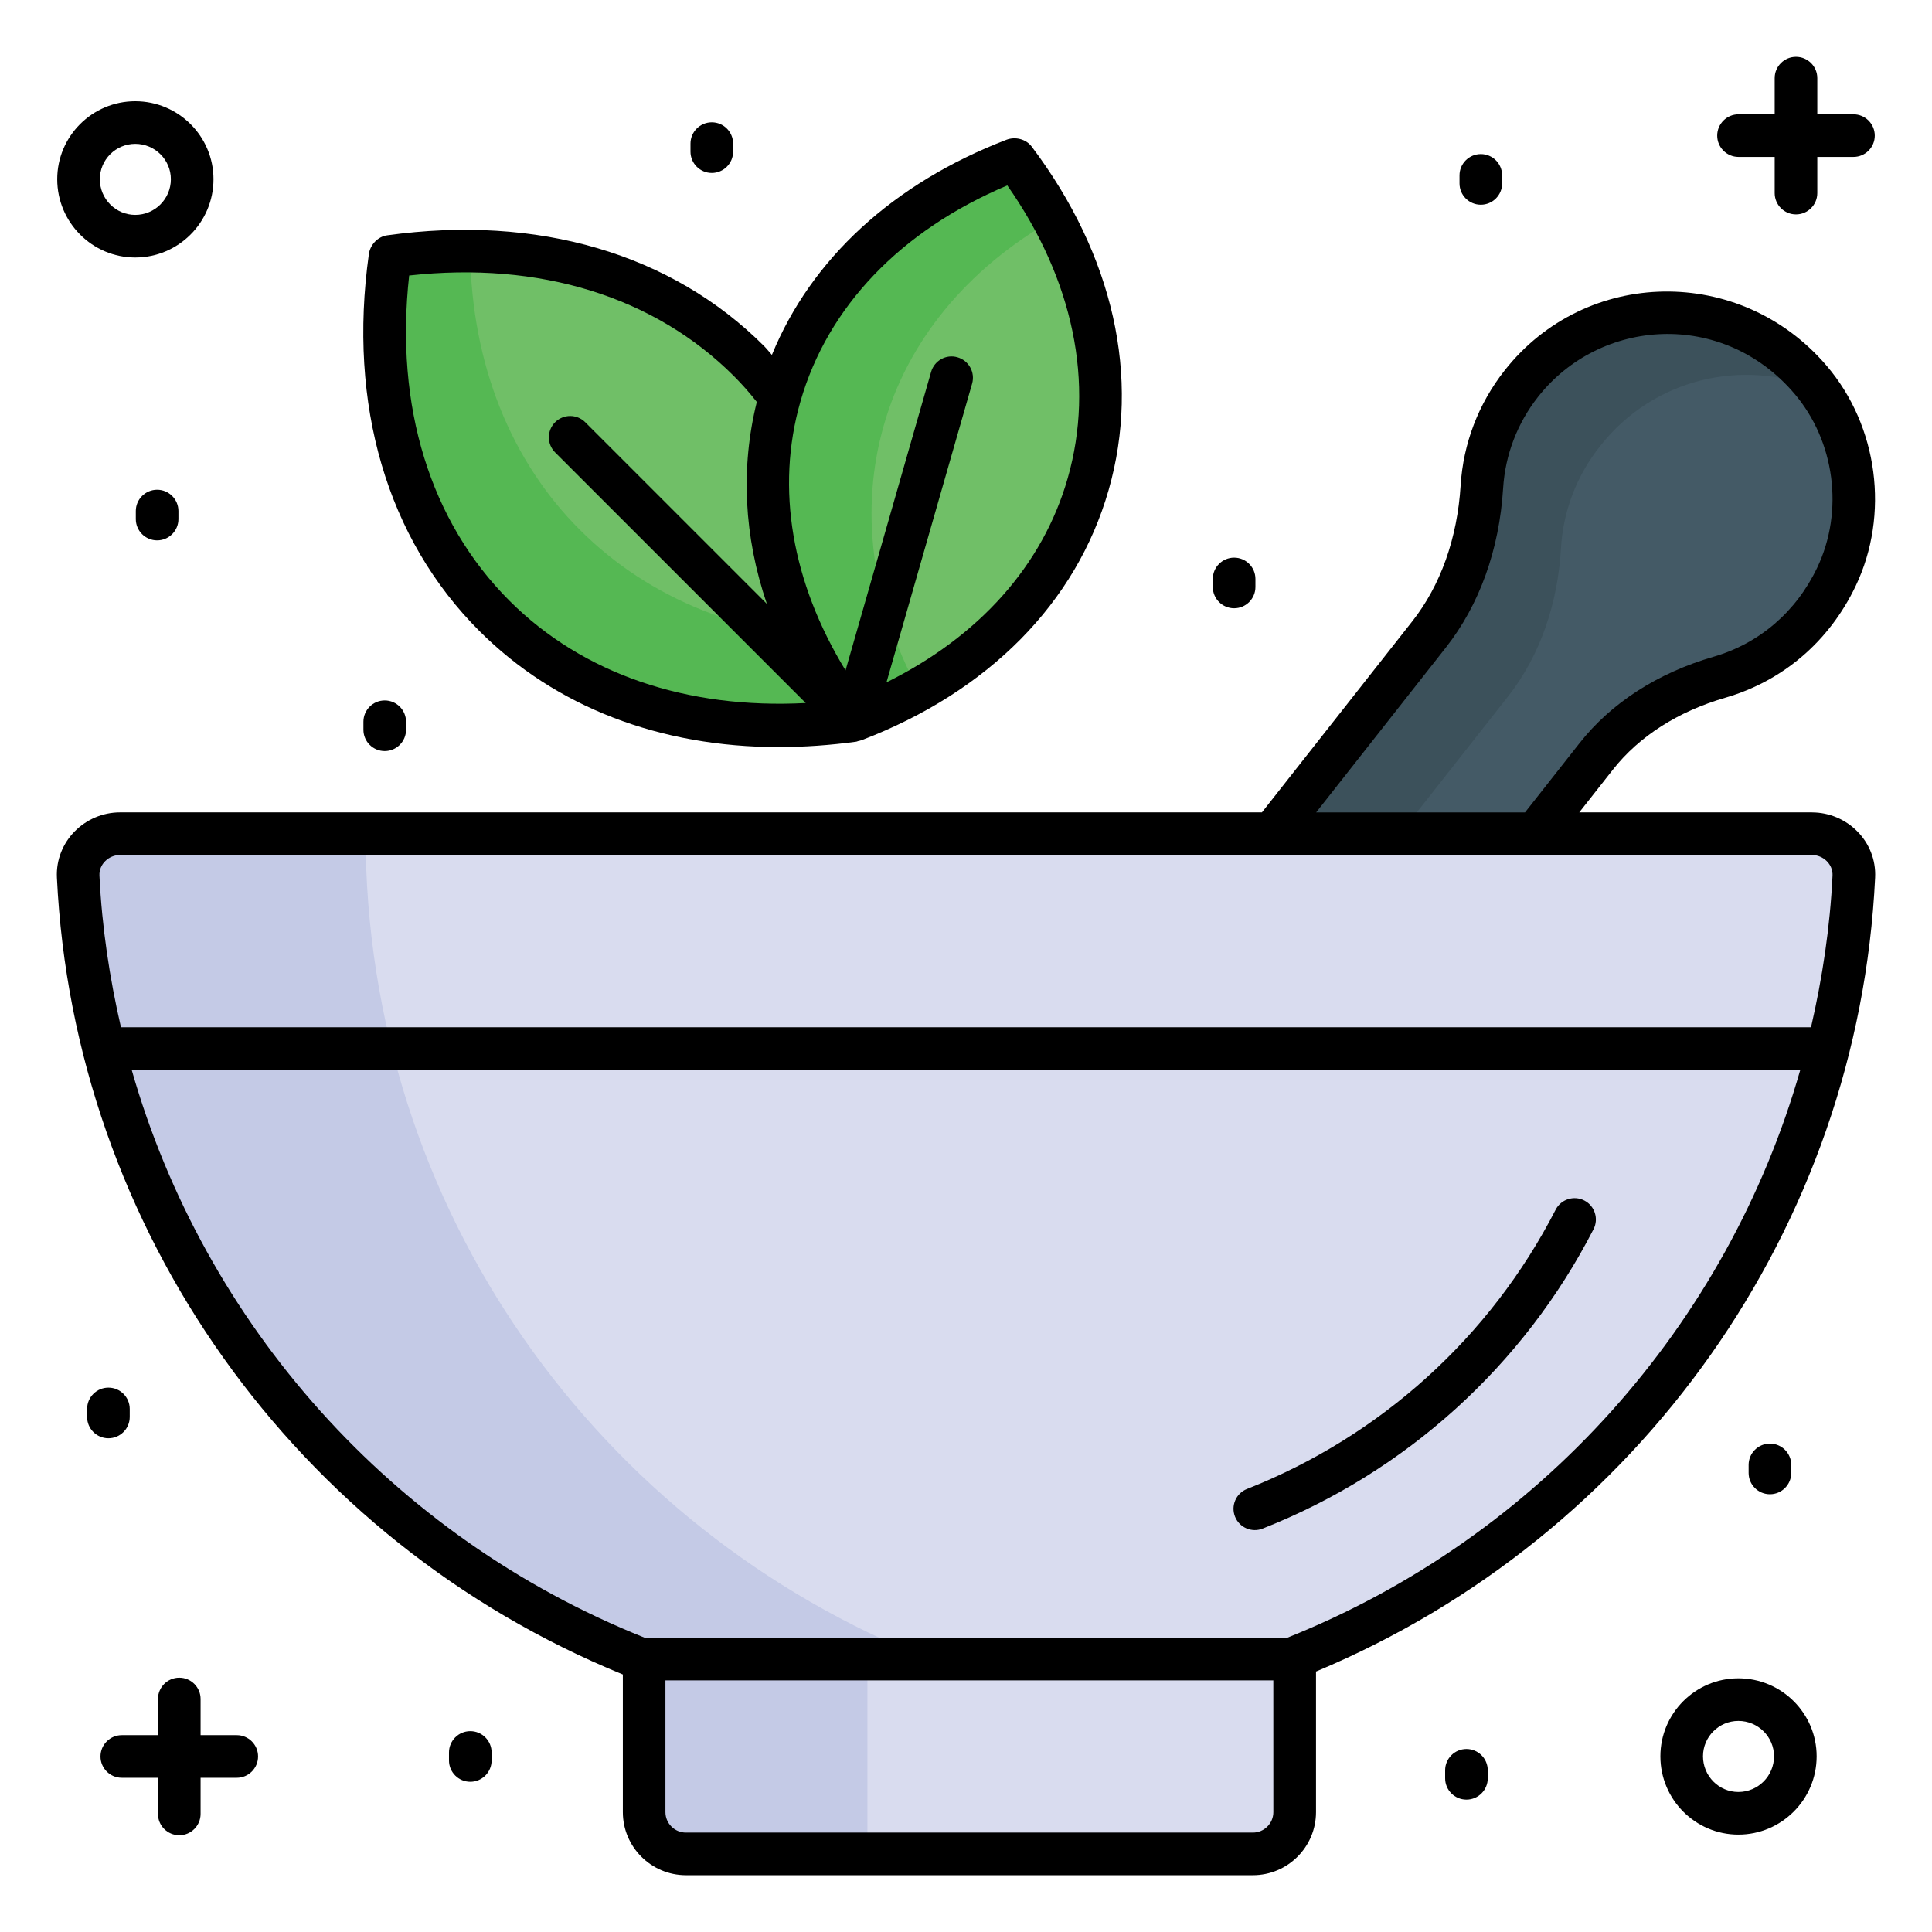 <svg xmlns="http://www.w3.org/2000/svg" width="512" viewBox="0 0 68 68" height="512" id="Layer_1"><g><g><g><g><g><path fill="#445a66" d="m64.633 20.31c-.878 1.835-2.407 3.03-4.112 3.526-1.698.493-3.247 1.398-4.34 2.787l-7.023 8.925-5.719-4.501 6.856-8.712c1.169-1.485 1.744-3.313 1.862-5.199.08-1.279.537-2.55 1.389-3.633 2.506-3.184 7.378-3.413 10.173-.145 1.631 1.907 1.997 4.689.914 6.952z"></path></g><g><path fill="#3c515b" d="m64.003 13.708c-2.652-1.121-5.808-.389-7.674 1.981-.864 1.081-1.32 2.35-1.389 3.632-.116 1.88-.698 3.712-1.868 5.2l-6.856 8.712-2.779-2.187 6.856-8.713c1.17-1.487 1.752-3.319 1.868-5.2.069-1.282.525-2.551 1.389-3.632 2.494-3.186 7.37-3.412 10.174-.147.101.107.19.229.279.352z"></path></g></g><g><g><path fill="#d9dcef" d="m22.552 58.394h22.896c11.154-4.398 19.201-14.972 19.8-27.542.039-.826-.646-1.51-1.473-1.51h-59.55c-.827 0-1.513.683-1.473 1.51.6 12.57 8.646 23.143 19.8 27.542z"></path></g><g><path fill="#c4cae6" d="m32.707 58.401h-10.149c-11.161-4.399-19.206-14.975-19.805-27.554-.039-.826.646-1.51 1.474-1.51h8.639c-0 13.237 8.236 24.489 19.841 29.063z"></path></g><g><path fill="#d9dcef" d="m45.569 58.394h-22.896v5.385c0 .812.659 1.471 1.471 1.471h19.955c.812 0 1.471-.659 1.471-1.471z"></path></g><g><path fill="#c4cae6" d="m30.53 58.394h-7.858v5.385c0 .812.659 1.471 1.471 1.471h6.387v-6.856z"></path></g></g><g><g><g><path fill="#70bf67" d="m26.366 12.711c2.951 2.951 4.42 7.384 3.675 12.624l-.003.025c-5.237.72-9.684-.735-12.635-3.686s-4.406-7.398-3.675-12.624l.003-.025c5.251-.734 9.684.735 12.635 3.686z"></path></g><g><path fill="#55b853" d="m30.242 22.529c0 .904-.06 1.838-.196 2.802l-.015.03c-5.228.723-9.672-.738-12.625-3.691-2.953-2.953-4.414-7.397-3.676-12.625v-.015c.964-.135 1.913-.196 2.817-.196.045 4.007 1.461 7.427 3.872 9.823 2.41 2.41 5.815 3.827 9.823 3.872z"></path></g></g><g><g><path fill="#70bf67" d="m38.3 17.041c-1.024 3.572-3.842 6.629-8.244 8.312l-.021.008c-2.821-3.767-3.609-7.858-2.585-11.43 1.024-3.572 3.859-6.624 8.243-8.312l.021-.008c2.839 3.772 3.609 7.858 2.585 11.429z"></path></g><g><path fill="#55b853" d="m32.33 24.297c-.704.39-1.457.747-2.266 1.057l-.03.001c-2.82-3.758-3.601-7.85-2.576-11.424 1.025-3.574 3.854-6.631 8.244-8.313l.012-.007c.522.692.978 1.405 1.369 2.109-3.101 1.765-5.152 4.344-5.977 7.256-.836 2.918-.469 6.18 1.226 9.32z"></path></g></g></g></g><g><path d="m55.763 42.254c-.368-.189-.821-.044-1.01.324-2.302 4.483-6.16 7.974-10.862 9.828-.386.151-.575.587-.423.973.154.392.598.573.973.422 5.042-1.987 9.178-5.729 11.646-10.537.189-.368.044-.82-.324-1.01z"></path><path d="m63.775 28.593h-8.19l1.186-1.507c.922-1.171 2.291-2.046 3.959-2.53 2.025-.589 3.651-1.981 4.58-3.923 1.205-2.52.795-5.639-1.021-7.763-3.038-3.551-8.474-3.461-11.332.169-.92 1.169-1.456 2.569-1.548 4.05-.117 1.861-.706 3.515-1.703 4.781l-5.29 6.723h-40.19c-1.241 0-2.284 1.026-2.223 2.296.591 12.382 8.398 23.343 19.919 28.047v4.844c0 1.225.997 2.221 2.221 2.221h19.955c1.225 0 2.221-.996 2.221-2.221v-4.948c11.388-4.759 19.092-15.647 19.679-27.942.062-1.274-.986-2.296-2.222-2.296zm-12.891-5.795c1.187-1.507 1.886-3.448 2.021-5.615.074-1.175.499-2.287 1.23-3.216 2.187-2.78 6.49-3.072 9.014-.122 1.437 1.68 1.761 4.148.807 6.142-.741 1.55-2.036 2.661-3.644 3.128-1.971.573-3.604 1.625-4.72 3.044l-1.916 2.435h-7.352zm-46.659 7.295h59.55c.397 0 .743.325.724.724-.087 1.819-.356 3.6-.757 5.339h-59.485c-.401-1.738-.67-3.52-.757-5.339-.019-.395.323-.724.725-.724zm40.593 33.687c0 .397-.323.721-.721.721h-19.955c-.397 0-.721-.323-.721-.721v-4.636h21.396zm.486-6.136h-22.609c-8.907-3.559-15.505-11.037-18.06-19.988h58.729c-2.556 8.951-9.153 16.429-18.06 19.988z"></path><path d="m27.419 26.294c.885 0 1.794-.063 2.72-.19.022-.003.04-.015.061-.02.032-.007.064-.012.095-.024.009-.003.019-.003.027-.007 0-0.0.001 0 .001-0 4.47-1.708 7.559-4.836 8.697-8.805 1.136-3.966.175-8.259-2.707-12.088-.202-.268-.579-.36-.89-.241-3.996 1.538-6.875 4.203-8.255 7.573-.093-.103-.176-.213-.274-.311-3.256-3.256-7.967-4.637-13.27-3.898-.332.047-.596.333-.642.665-.741 5.301.64 10.01 3.888 13.258 2.678 2.678 6.356 4.089 10.547 4.089zm8.034-19.769c2.329 3.322 3.085 6.963 2.126 10.309-.88 3.071-3.125 5.571-6.378 7.183l3.014-10.514c.114-.398-.116-.813-.515-.928-.398-.117-.813.115-.928.514l-3.012 10.506c-1.888-3.096-2.464-6.403-1.589-9.457.957-3.34 3.528-6.025 7.281-7.612zm-21.051 3.172c4.592-.508 8.634.744 11.433 3.544.287.287.552.591.802.906-.574 2.317-.454 4.736.354 7.107l-6.392-6.392c-.293-.293-.768-.293-1.061 0s-.293.768 0 1.061l8.821 8.821c-4.178.22-7.844-1.018-10.428-3.6-2.792-2.793-4.038-6.832-3.53-11.447z"></path><path d="m61.19 5.523h1.273v1.273c0 .414.336.75.75.75s.75-.336.75-.75v-1.273h1.273c.414 0 .75-.336.75-.75s-.336-.75-.75-.75h-1.273v-1.273c0-.414-.336-.75-.75-.75s-.75.336-.75.75v1.273h-1.273c-.414 0-.75.336-.75.75s.336.75.75.75z"></path><path d="m8.333 61.072h-1.273v-1.273c0-.414-.336-.75-.75-.75s-.75.336-.75.75v1.273h-1.273c-.414 0-.75.336-.75.75s.336.75.75.75h1.273v1.272c0 .414.336.75.75.75s.75-.336.75-.75v-1.272h1.273c.414 0 .75-.336.75-.75s-.336-.75-.75-.75z"></path><path d="m4.76 9.063c1.519 0 2.754-1.236 2.754-2.755 0-1.514-1.236-2.745-2.754-2.745-1.514 0-2.746 1.231-2.746 2.745 0 1.519 1.231 2.755 2.746 2.755zm0-4c.692 0 1.254.559 1.254 1.245 0 .692-.562 1.255-1.254 1.255-.687 0-1.246-.562-1.246-1.255 0-.687.559-1.245 1.246-1.245z"></path><path d="m61.185 59.071c-1.514 0-2.745 1.231-2.745 2.746 0 1.519 1.231 2.755 2.745 2.755 1.519 0 2.755-1.236 2.755-2.755 0-1.515-1.236-2.746-2.755-2.746zm0 4.001c-.687 0-1.245-.562-1.245-1.255 0-.688.559-1.246 1.245-1.246.692 0 1.255.559 1.255 1.246 0.0.692-.563 1.255-1.255 1.255z"></path><path d="m25.053 6.087c.414 0 .75-.336.75-.75v-.282c0-.414-.336-.75-.75-.75s-.75.336-.75.75v.282c0 .414.336.75.75.75z"></path><path d="m4.78 17.987v.282c0 .414.336.75.75.75s.75-.336.75-.75v-.282c0-.414-.336-.75-.75-.75s-.75.336-.75.75z"></path><path d="m13.541 26.435c.414 0 .75-.336.75-.75v-.282c0-.414-.336-.75-.75-.75s-.75.336-.75.75v.282c0 .414.336.75.75.75z"></path><path d="m52.12 7.205c.414 0 .75-.336.75-.75v-.282c0-.414-.336-.75-.75-.75s-.75.336-.75.75v.282c0 .414.336.75.75.75z"></path><path d="m43.437 21.409c.414 0 .75-.336.75-.75v-.282c0-.414-.336-.75-.75-.75s-.75.336-.75.75v.282c0 .414.336.75.75.75z"></path><path d="m51.614 61.559c-.414 0-.75.336-.75.75v.282c0 .414.336.75.75.75s.75-.336.75-.75v-.282c0-.414-.336-.75-.75-.75z"></path><path d="m16.553 60.931c-.414 0-.75.336-.75.75v.282c0 .414.336.75.75.75s.75-.336.75-.75v-.282c0-.414-.336-.75-.75-.75z"></path><path d="m4.566 49.872v-.282c0-.414-.336-.75-.75-.75s-.75.336-.75.75v.282c0 .414.336.75.75.75s.75-.336.75-.75z"></path><path d="m61.546 51.56v.282c0 .414.336.75.75.75s.75-.336.75-.75v-.282c0-.414-.336-.75-.75-.75s-.75.336-.75.75z"></path></g></g></g></svg>